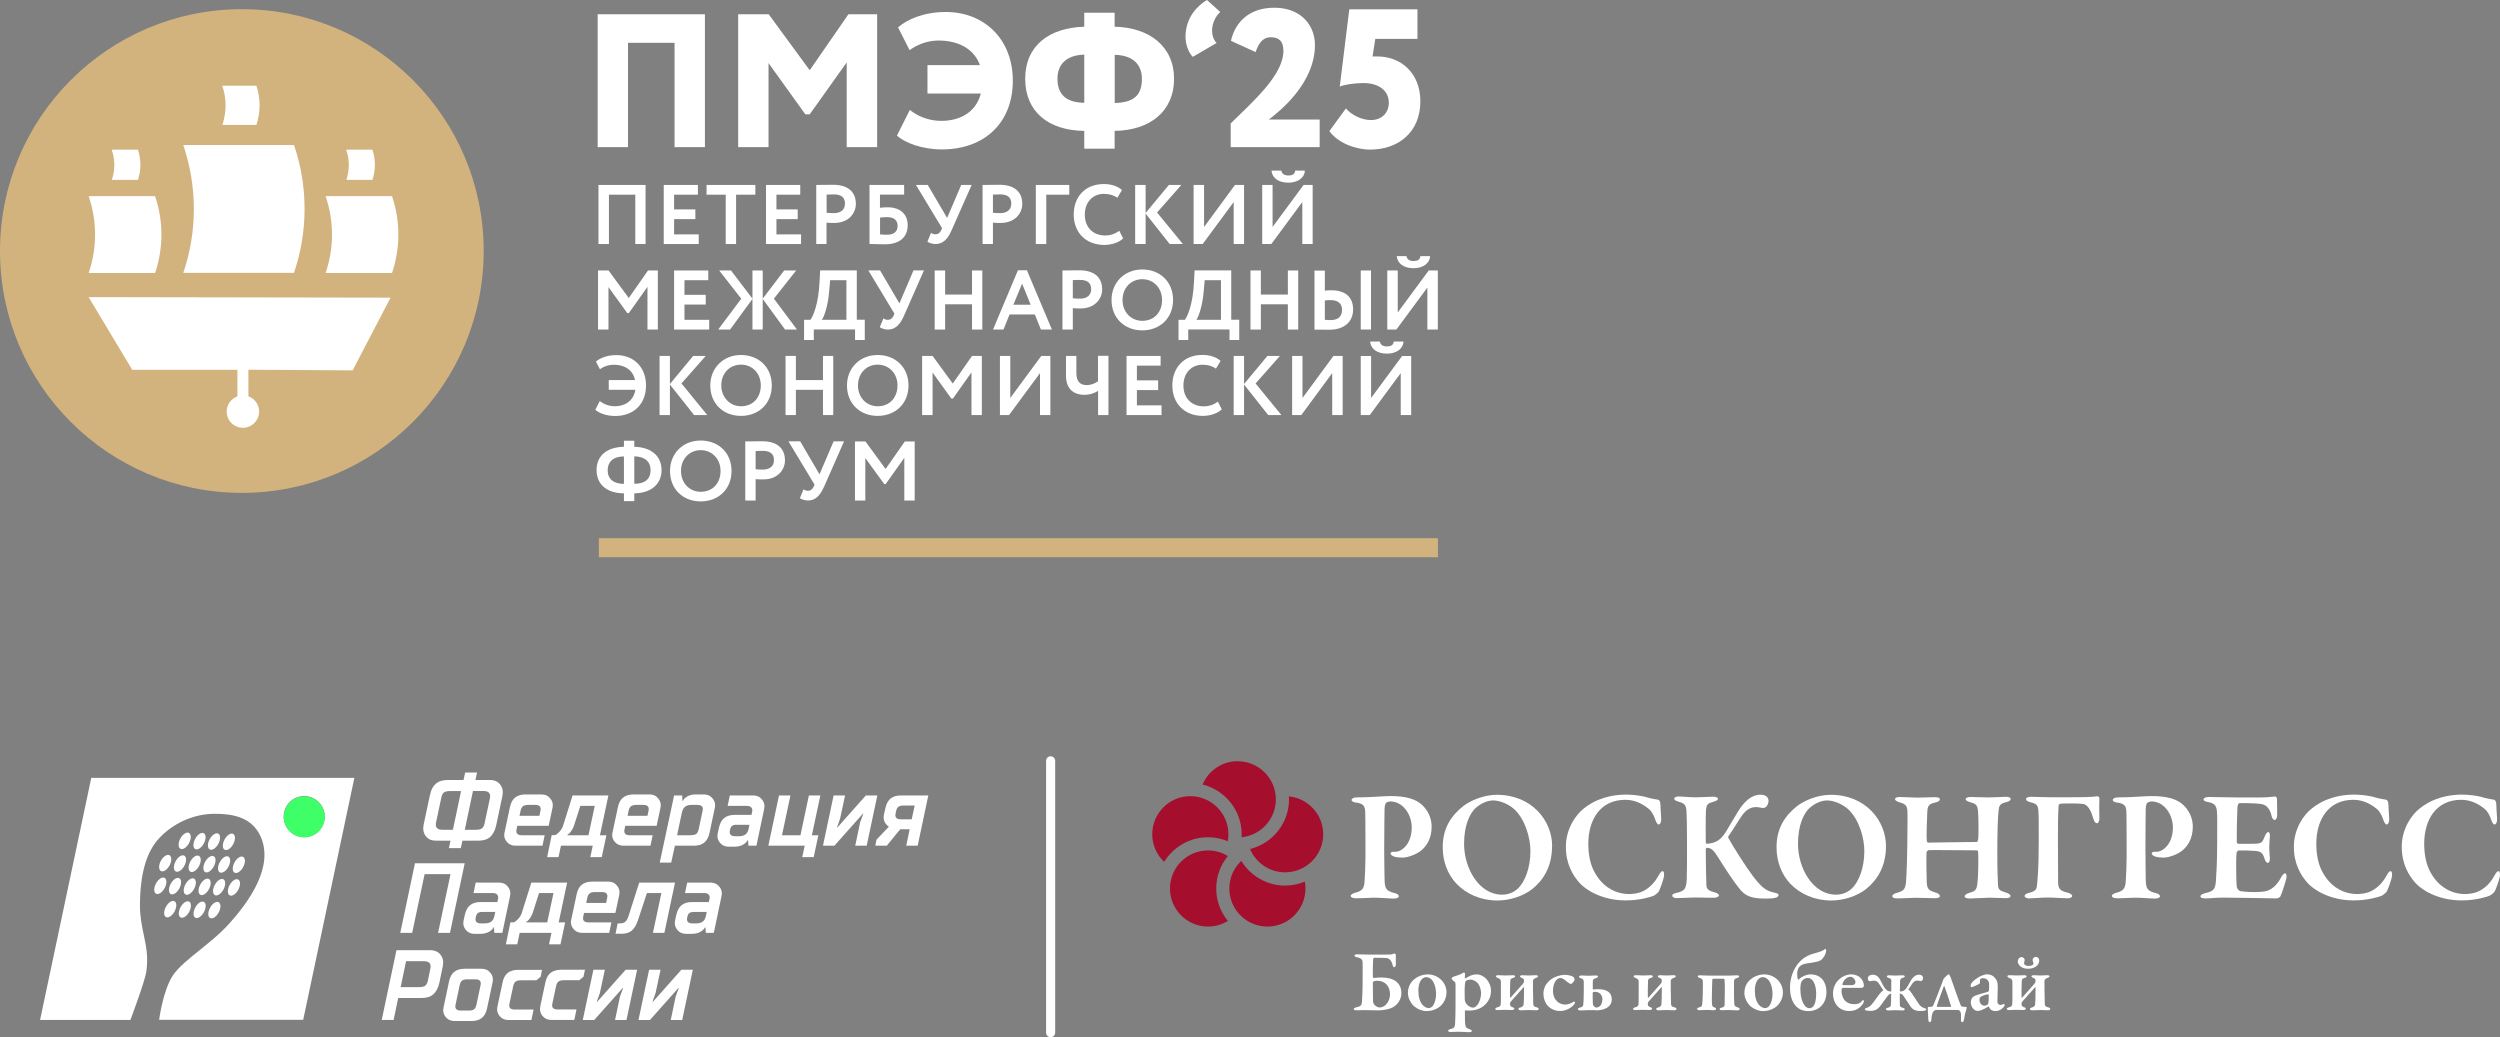 <?xml version="1.0" encoding="UTF-8"?> <svg xmlns="http://www.w3.org/2000/svg" xmlns:xlink="http://www.w3.org/1999/xlink" id="_Слой_2" data-name="Слой 2" viewBox="0 0 275.07 114.12"><rect x="0" y="0" width="275.07" height="114.12" fill="#808080" stroke="none"/><defs><style> .cls-1 { clip-path: url(#clippath); } .cls-2, .cls-3, .cls-4, .cls-5, .cls-6, .cls-7 { stroke-width: 0px; } .cls-2, .cls-8 { fill: none; } .cls-9 { clip-path: url(#clippath-1); } .cls-10 { clip-path: url(#clippath-4); } .cls-11 { clip-path: url(#clippath-3); } .cls-12 { clip-path: url(#clippath-2); } .cls-13 { clip-path: url(#clippath-7); } .cls-14 { clip-path: url(#clippath-8); } .cls-15 { clip-path: url(#clippath-6); } .cls-16 { clip-path: url(#clippath-5); } .cls-17 { clip-path: url(#clippath-9); } .cls-18 { clip-path: url(#clippath-10); } .cls-19 { clip-path: url(#clippath-11); } .cls-3 { fill: #d3b37d; } .cls-8 { stroke: #fff; stroke-linecap: round; } .cls-4 { fill: #3eff67; } .cls-5 { fill: #a50e2d; } .cls-6 { fill-rule: evenodd; } .cls-6, .cls-7 { fill: #fff; } </style><clipPath id="clippath"><rect class="cls-2" y="0" width="159.66" height="59.96"></rect></clipPath><clipPath id="clippath-1"><rect class="cls-2" y="0" width="159.66" height="59.96"></rect></clipPath><clipPath id="clippath-2"><rect class="cls-2" y="0" width="159.66" height="59.96"></rect></clipPath><clipPath id="clippath-3"><rect class="cls-2" y="0" width="159.66" height="59.96"></rect></clipPath><clipPath id="clippath-4"><rect class="cls-2" y="0" width="159.66" height="59.96"></rect></clipPath><clipPath id="clippath-5"><rect class="cls-2" y="0" width="159.66" height="59.96"></rect></clipPath><clipPath id="clippath-6"><rect class="cls-2" y="0" width="159.66" height="59.96"></rect></clipPath><clipPath id="clippath-7"><rect class="cls-2" y="0" width="159.66" height="59.96"></rect></clipPath><clipPath id="clippath-8"><rect class="cls-2" y="0" width="159.66" height="59.96"></rect></clipPath><clipPath id="clippath-9"><rect class="cls-2" y="0" width="159.66" height="59.96"></rect></clipPath><clipPath id="clippath-10"><rect class="cls-2" y="0" width="159.66" height="59.96"></rect></clipPath><clipPath id="clippath-11"><rect class="cls-2" y="0" width="159.66" height="59.96"></rect></clipPath></defs><g id="_Слой_1-2" data-name="Слой 1"><g><g><g id="RU_MAIN"><rect class="cls-3" x="65.89" y="59.22" width="92.32" height="2.09"></rect><polygon class="cls-7" points="74.22 4.71 69.1 4.71 69.1 16.19 65.76 16.19 65.76 1.57 77.56 1.57 77.56 16.19 74.22 16.19 74.22 4.71"></polygon><polygon class="cls-7" points="81.22 1.57 84.58 1.57 89.09 7.73 93.35 1.57 96.51 1.57 96.51 16.19 93.16 16.19 93.16 6.87 89.09 12.58 88.61 12.58 84.56 6.94 84.56 16.19 81.22 16.19 81.22 1.57"></polygon><g><g class="cls-1"><path class="cls-7" d="M102.07,7.17h5.75c-.64-1.78-2.34-2.71-4.56-2.71-1.04,0-2.2.34-3.18,1.06l-1.27-2.51c.98-.85,2.78-1.69,5.26-1.69,4.24,0,7.37,3.01,7.37,7.56s-3.03,7.56-7.82,7.56c-2.11,0-4.05-.71-4.93-1.52l1.42-2.83c.75.63,1.99,1.21,3.45,1.21,1.94,0,3.8-.85,4.36-3.01h-5.87v-3.13h0Z"></path></g><g class="cls-9"><path class="cls-7" d="M119.3,14.4c-3.9-.04-6.5-2.07-6.5-5.73s2.65-5.62,6.5-5.73v-1.54h3.34v1.54c3.8.08,6.54,2.15,6.54,5.73s-2.65,5.68-6.54,5.73v1.96h-3.34v-1.96ZM119.3,11.32v-5.31c-2.13.06-2.95,1.23-2.95,2.65,0,1.69.9,2.62,2.95,2.65M122.65,6.02v5.31c2.2-.04,2.99-.94,2.99-2.65,0-1.38-.76-2.59-2.99-2.65"></path></g><g class="cls-12"><path class="cls-7" d="M131.23,6.25c-.52-.55-.79-1.46-.79-2.2,0-2.22,1.44-3.51,2.36-4.05l1.46,1.32c-.58.54-.9,1.32-.9,2.05,0,.48.16,1.02.5,1.36l-2.63,1.53Z"></path></g><g class="cls-11"><g><polygon class="cls-7" points="69.9 21.42 67 21.42 67 26.85 65.85 26.85 65.85 20.35 71.03 20.35 71.03 26.85 69.9 26.85 69.9 21.42"></polygon><polygon class="cls-7" points="73.03 20.35 76.79 20.35 76.79 21.42 74.17 21.42 74.17 23.04 76.51 23.04 76.51 24.11 74.17 24.11 74.17 25.79 76.88 25.79 76.88 26.85 73.03 26.85 73.03 20.35"></polygon><polygon class="cls-7" points="77.74 20.35 83.11 20.35 83.11 21.42 80.99 21.42 80.99 26.85 79.85 26.85 79.85 21.42 77.74 21.42 77.74 20.35"></polygon><polygon class="cls-7" points="84.28 20.35 88.05 20.35 88.05 21.42 85.43 21.42 85.43 23.04 87.77 23.04 87.77 24.11 85.43 24.11 85.43 25.79 88.14 25.79 88.14 26.85 84.28 26.85 84.28 20.35"></polygon><path class="cls-7" d="M89.81,26.85v-6.5c.36,0,1.39-.02,1.84-.02,1.91,0,2.52,1.02,2.52,2.09s-.82,2.11-2.38,2.11c-.19,0-.57,0-.85-.03v2.35h-1.14ZM90.95,21.42v1.99c.27.03.55.04.81.04.68,0,1.21-.32,1.21-1.05,0-.68-.42-1.01-1.2-1.01-.23,0-.51.01-.82.02"></path><path class="cls-7" d="M95.68,20.35h3.8v1.06h-2.66v1.45c.25-.04.64-.05.87-.05,1.36,0,2.18.76,2.18,1.96,0,1.35-.91,2.11-2.51,2.11-.75,0-1.31-.04-1.69-.04v-6.49h.01ZM96.83,23.94v1.85c.26.02.48.04.73.04.85,0,1.2-.39,1.2-.97s-.34-.97-1.14-.97c-.22,0-.5.01-.79.05"></path><path class="cls-7" d="M104.7,25.34c-.44,1-.96,1.51-1.77,1.51-.33,0-.71-.12-.89-.26l.4-.97c.17.12.3.16.48.16.31,0,.51-.17.64-.46l.09-.22-2.87-4.75h1.3l2.13,3.63,1.55-3.63h1.15l-2.21,4.99Z"></path><path class="cls-7" d="M108.11,26.85v-6.5c.36,0,1.39-.02,1.85-.02,1.91,0,2.52,1.02,2.52,2.09s-.82,2.11-2.38,2.11c-.19,0-.56,0-.85-.03v2.35h-1.15ZM109.25,21.42v1.99c.27.03.55.04.81.04.67,0,1.21-.32,1.21-1.05,0-.68-.42-1.01-1.2-1.01-.22,0-.51.01-.82.02"></path><polygon class="cls-7" points="113.97 20.35 117.65 20.35 117.65 21.42 115.12 21.42 115.12 26.85 113.97 26.85 113.97 20.35"></polygon><path class="cls-7" d="M123.58,26.22c-.4.43-1.24.73-2.08.73-1.99,0-3.36-1.33-3.36-3.35,0-1.87,1.18-3.35,3.33-3.35.85,0,1.55.27,1.98.66l-.51.85c-.39-.26-.82-.43-1.47-.43-1.21,0-2.11.88-2.11,2.29s.92,2.29,2.25,2.29c.55,0,1.09-.18,1.54-.52l.43.84Z"></path><polygon class="cls-7" points="124.9 20.35 126.05 20.35 126.05 23.43 128.61 20.35 129.98 20.35 127.31 23.38 130.15 26.85 128.7 26.85 126.05 23.5 126.05 26.85 124.9 26.85 124.9 20.35"></polygon><polygon class="cls-7" points="131.33 26.85 131.33 20.35 132.48 20.35 132.48 24.98 135.88 20.35 136.88 20.35 136.88 26.85 135.74 26.85 135.74 22.23 132.33 26.85 131.33 26.85"></polygon><path class="cls-7" d="M138.88,26.85v-6.5h1.14v4.62l3.41-4.62h1v6.5h-1.14v-4.62l-3.41,4.62h-1ZM140.98,18.77c.07.36.32.54.79.54.42,0,.7-.14.74-.54h1.06c-.03.8-.79,1.33-1.81,1.33-1.12,0-1.79-.54-1.86-1.33h1.08Z"></path><polygon class="cls-7" points="65.8 29.76 66.96 29.76 69.18 32.79 71.3 29.76 72.38 29.76 72.38 36.26 71.24 36.26 71.24 31.56 69.19 34.45 69.02 34.45 66.95 31.59 66.95 36.26 65.8 36.26 65.8 29.76"></polygon><polygon class="cls-7" points="74.17 29.76 77.93 29.76 77.93 30.83 75.31 30.83 75.31 32.44 77.65 32.44 77.65 33.51 75.31 33.51 75.31 35.19 78.03 35.19 78.03 36.26 74.17 36.26 74.17 29.76"></polygon><polygon class="cls-7" points="79.13 29.76 80.43 29.76 82.79 32.86 82.79 29.76 83.92 29.76 83.92 32.86 86.28 29.76 87.6 29.76 85.15 32.86 87.69 36.26 86.38 36.26 83.92 32.89 83.92 36.26 82.79 36.26 82.79 32.89 80.33 36.26 79.02 36.26 81.56 32.87 79.13 29.76"></polygon><path class="cls-7" d="M88.47,35.19h.7c.27-.34.89-1.71,1-4.14l.07-1.3h4.03v5.43h.88v2.23h-1.07v-1.16h-4.54v1.16h-1.07v-2.23ZM90.42,35.19h2.71v-4.36h-1.79l-.1,1.13c-.12,1.68-.58,2.95-.82,3.23"></path><path class="cls-7" d="M99.46,34.75c-.45,1-.96,1.51-1.77,1.51-.33,0-.71-.12-.89-.26l.4-.97c.17.12.29.16.48.16.31,0,.51-.18.64-.46l.09-.22-2.87-4.76h1.29l2.13,3.63,1.55-3.63h1.15l-2.2,5Z"></path><polygon class="cls-7" points="106.95 33.48 103.99 33.48 103.99 36.26 102.84 36.26 102.84 29.76 103.99 29.76 103.99 32.41 106.95 32.41 106.95 29.76 108.08 29.76 108.08 36.26 106.95 36.26 106.95 33.48"></polygon><path class="cls-7" d="M111.99,29.74h1l2.75,6.52h-1.21l-.67-1.66h-2.78l-.67,1.66h-1.15l2.74-6.52ZM111.5,33.53h1.9l-.94-2.32-.96,2.32Z"></path><path class="cls-7" d="M116.9,36.26v-6.5c.37,0,1.39-.02,1.85-.02,1.91,0,2.52,1.02,2.52,2.09s-.82,2.11-2.38,2.11c-.19,0-.57,0-.85-.03v2.35h-1.15ZM118.04,30.83v1.99c.27.03.55.04.81.04.67,0,1.21-.32,1.21-1.05,0-.67-.42-1.01-1.2-1.01-.23,0-.51,0-.82.02"></path><path class="cls-7" d="M125.68,29.65c1.93,0,3.39,1.33,3.39,3.35s-1.46,3.35-3.39,3.35-3.38-1.33-3.38-3.35c0-1.88,1.39-3.35,3.38-3.35M125.68,35.3c1.36,0,2.18-1,2.18-2.29,0-1.35-.96-2.29-2.18-2.29s-2.17.94-2.17,2.29.96,2.29,2.17,2.29"></path><path class="cls-7" d="M129.67,35.19h.7c.27-.34.89-1.71,1-4.14l.07-1.3h4.03v5.43h.88v2.23h-1.07v-1.16h-4.54v1.16h-1.07v-2.23ZM131.63,35.19h2.71v-4.36h-1.79l-.1,1.13c-.13,1.68-.58,2.95-.82,3.23"></path><polygon class="cls-7" points="141.7 33.48 138.73 33.48 138.73 36.26 137.59 36.26 137.59 29.76 138.73 29.76 138.73 32.41 141.7 32.41 141.7 29.76 142.84 29.76 142.84 36.26 141.7 36.26 141.7 33.48"></polygon><path class="cls-7" d="M145.77,31.98c.29-.04.54-.04.73-.04,1.6,0,2.38.82,2.38,2.1,0,1.37-.97,2.24-2.63,2.24-.61,0-1.24-.01-1.62-.01v-6.5h1.14v2.23h0ZM145.77,33.06v2.13c.2,0,.39.03.61.03.84,0,1.28-.38,1.28-1.14,0-.7-.46-1.06-1.27-1.06-.17,0-.37,0-.63.04M149.72,29.76h1.13v6.5h-1.13v-6.5Z"></path><path class="cls-7" d="M152.64,36.26v-6.5h1.15v4.62l3.41-4.62h1v6.5h-1.15v-4.62l-3.41,4.62s-1,0-1,0ZM154.75,28.18c.07.36.33.54.79.54.42,0,.7-.14.74-.54h1.07c-.03.79-.79,1.33-1.81,1.33-1.12,0-1.79-.54-1.86-1.33h1.07Z"></path><path class="cls-7" d="M66.97,41.82h2.9c-.22-1.09-1.12-1.69-2.34-1.69-.52,0-1.07.16-1.52.5l-.44-.85c.46-.39,1.24-.71,2.24-.71,1.91,0,3.27,1.32,3.27,3.34s-1.32,3.36-3.4,3.36c-.9,0-1.73-.28-2.18-.68l.49-.96c.4.31.99.57,1.67.57,1.12,0,2.05-.61,2.25-1.81h-2.93v-1.06h0Z"></path><polygon class="cls-7" points="72.57 39.16 73.71 39.16 73.71 42.25 76.27 39.16 77.65 39.16 74.98 42.19 77.82 45.67 76.37 45.67 73.71 42.31 73.71 45.67 72.57 45.67 72.57 39.16"></polygon><path class="cls-7" d="M81.53,39.06c1.93,0,3.39,1.33,3.39,3.35s-1.46,3.35-3.39,3.35-3.38-1.33-3.38-3.35c0-1.88,1.39-3.35,3.38-3.35M81.53,44.7c1.36,0,2.18-1,2.18-2.29,0-1.35-.95-2.29-2.18-2.29s-2.17.94-2.17,2.29c0,1.3.96,2.29,2.17,2.29"></path><polygon class="cls-7" points="90.55 42.89 87.57 42.89 87.57 45.67 86.43 45.67 86.43 39.16 87.57 39.16 87.57 41.82 90.55 41.82 90.55 39.16 91.68 39.16 91.68 45.67 90.55 45.67 90.55 42.89"></polygon><path class="cls-7" d="M96.57,39.06c1.93,0,3.39,1.33,3.39,3.35s-1.46,3.35-3.39,3.35-3.38-1.33-3.38-3.35c0-1.88,1.38-3.35,3.38-3.35M96.57,44.7c1.36,0,2.18-1,2.18-2.29,0-1.35-.96-2.29-2.18-2.29s-2.17.94-2.17,2.29.96,2.29,2.17,2.29"></path><polygon class="cls-7" points="101.46 39.16 102.61 39.16 104.83 42.2 106.95 39.16 108.03 39.16 108.03 45.67 106.89 45.67 106.89 40.97 104.85 43.85 104.67 43.85 102.61 40.99 102.61 45.67 101.46 45.67 101.46 39.16"></polygon><polygon class="cls-7" points="110.02 45.67 110.02 39.16 111.16 39.16 111.16 43.79 114.57 39.16 115.57 39.16 115.57 45.67 114.43 45.67 114.43 41.05 111.02 45.67 110.02 45.67"></polygon><path class="cls-7" d="M121.96,45.67h-1.14v-2.67c-.31.22-.85.44-1.55.44-.99,0-1.98-.53-1.98-2.08v-2.2h1.14v1.87c0,1.04.5,1.34,1.14,1.34.5,0,.92-.19,1.24-.42v-2.8h1.15v6.51Z"></path><polygon class="cls-7" points="123.95 39.16 127.7 39.16 127.7 40.23 125.09 40.23 125.09 41.85 127.43 41.85 127.43 42.92 125.09 42.92 125.09 44.6 127.8 44.6 127.8 45.67 123.95 45.67 123.95 39.16"></polygon><path class="cls-7" d="M134.43,45.03c-.41.43-1.24.73-2.08.73-1.99,0-3.36-1.33-3.36-3.35,0-1.87,1.18-3.36,3.33-3.36.85,0,1.55.27,1.98.66l-.51.85c-.39-.26-.82-.43-1.47-.43-1.21,0-2.11.88-2.11,2.29s.92,2.29,2.25,2.29c.55,0,1.09-.18,1.54-.52l.43.85Z"></path><polygon class="cls-7" points="135.74 39.16 136.88 39.16 136.88 42.25 139.45 39.16 140.83 39.16 138.15 42.19 140.99 45.67 139.54 45.67 136.88 42.31 136.88 45.67 135.74 45.67 135.74 39.16"></polygon><polygon class="cls-7" points="142.17 45.67 142.17 39.16 143.31 39.16 143.31 43.79 146.72 39.16 147.73 39.16 147.73 45.67 146.58 45.67 146.58 41.05 143.18 45.67 142.17 45.67"></polygon><path class="cls-7" d="M149.72,45.67v-6.5h1.14v4.62l3.41-4.62h1v6.5h-1.15v-4.62l-3.41,4.62h-1ZM151.82,37.58c.07.36.33.54.79.54.42,0,.7-.14.74-.54h1.07c-.03.8-.79,1.33-1.81,1.33-1.12,0-1.79-.54-1.86-1.33h1.06Z"></path><path class="cls-7" d="M68.65,54.28c-1.79,0-3.01-.91-3.01-2.56s1.22-2.53,3.01-2.56v-.67h1.14v.67c1.78.03,3,.96,3,2.56s-1.23,2.55-3,2.56v.86h-1.14v-.86ZM68.65,53.23v-3.01c-1.19,0-1.79.62-1.79,1.51,0,.98.64,1.5,1.79,1.51M69.79,50.22v3.01c1.18,0,1.79-.51,1.79-1.51,0-.88-.58-1.49-1.79-1.51"></path><path class="cls-7" d="M77.1,48.47c1.93,0,3.39,1.33,3.39,3.35s-1.46,3.35-3.39,3.35-3.38-1.33-3.38-3.35c0-1.89,1.38-3.35,3.38-3.35M77.1,54.11c1.36,0,2.18-1,2.18-2.29,0-1.35-.96-2.29-2.18-2.29s-2.17.94-2.17,2.29.95,2.29,2.17,2.29"></path><path class="cls-7" d="M82,55.07v-6.5c.36,0,1.39-.02,1.85-.02,1.91,0,2.52,1.02,2.52,2.09s-.82,2.11-2.38,2.11c-.19,0-.57,0-.85-.03v2.35h-1.15ZM83.14,49.64v1.99c.27.03.55.04.81.04.67,0,1.21-.32,1.21-1.05,0-.67-.42-1.01-1.2-1.01-.23,0-.51,0-.82.02"></path><path class="cls-7" d="M90.66,53.56c-.44,1-.96,1.51-1.76,1.51-.34,0-.71-.12-.89-.26l.4-.97c.18.12.3.16.48.16.31,0,.51-.18.64-.46l.09-.22-2.87-4.76h1.29l2.13,3.63,1.55-3.63h1.15l-2.2,5Z"></path><polygon class="cls-7" points="94.07 48.57 95.22 48.57 97.44 51.6 99.56 48.57 100.64 48.57 100.64 55.07 99.5 55.07 99.5 50.37 97.45 53.26 97.29 53.26 95.21 50.4 95.21 55.07 94.07 55.07 94.07 48.57"></polygon></g></g><g class="cls-10"><path class="cls-3" d="M26.61,1.01C11.92,1.01,0,12.93,0,27.62s11.92,26.61,26.61,26.61,26.61-11.92,26.61-26.61c0-14.7-11.92-26.61-26.61-26.61"></path></g><g class="cls-16"><path class="cls-7" d="M32.36,16s0-.03-.01-.04h-12.18l.05.16c.71,2.16,1.11,4.47,1.11,6.87s-.39,4.71-1.11,6.87l-.05.16h12.18s0-.03.01-.04c.74-2.2,1.15-4.54,1.15-6.99s-.4-4.8-1.15-6.99"></path></g><g class="cls-15"><path class="cls-7" d="M43.14,21.6s0-.01,0-.02h-7.31l.03.1c.43,1.3.67,2.68.67,4.13s-.24,2.83-.67,4.13l-.03.1h7.31s0-.01,0-.02c.44-1.32.69-2.73.69-4.2s-.24-2.89-.69-4.21"></path></g><g class="cls-13"><path class="cls-7" d="M17.07,21.6s0-.01,0-.02h-7.31l.03.1c.43,1.3.67,2.68.67,4.13s-.24,2.83-.67,4.13l-.03.1h7.31s0-.01,0-.02c.44-1.32.69-2.73.69-4.2s-.24-2.89-.69-4.21"></path></g><g class="cls-14"><path class="cls-7" d="M15.17,16.47h0s-2.87,0-2.87,0v.04c.18.51.28,1.05.28,1.62s-.09,1.11-.26,1.62v.04s2.86,0,2.86,0h0c.17-.52.27-1.08.27-1.66s-.1-1.14-.27-1.65"></path></g><g class="cls-17"><path class="cls-7" d="M40.97,16.47h0s-2.87,0-2.87,0v.04c.18.51.28,1.05.28,1.62s-.09,1.11-.26,1.62v.04s2.86,0,2.86,0h0c.17-.52.27-1.08.27-1.66s-.1-1.14-.27-1.65"></path></g><g class="cls-18"><path class="cls-7" d="M28.22,9.44s0,0,0-.01h-3.75v.05c.23.67.35,1.38.35,2.11s-.12,1.45-.34,2.11v.05s3.73,0,3.73,0t0-.01c.22-.67.35-1.4.35-2.15,0-.76-.12-1.48-.35-2.15"></path></g><g class="cls-19"><path class="cls-7" d="M38.8,40.75l4.17-8-33.22-.06,4.8,8h11.57v2.92c-.68.25-1.18.9-1.18,1.68,0,.93.7,1.68,1.6,1.77.06,0,.11.01.17.01h.01c.99,0,1.79-.8,1.79-1.79,0-.77-.49-1.42-1.18-1.68v-2.92l11.46.07Z"></path></g></g><rect class="cls-2" width="158.29" height="59.96"></rect></g><g><path class="cls-7" d="M135.4,13.59c2.47-2.43,5.81-5.33,5.81-8,0-1.09-.52-1.49-1.39-1.49-.93,0-1.34.71-1.67,1.63l-2.71-1.24c.48-2.14,2.1-3.64,4.77-3.64,2.95,0,4.47,1.95,4.47,4.09,0,4.27-3.94,7.34-5.07,8.21h5.59v3.04h-9.79v-2.59Z"></path><path class="cls-7" d="M148.47,1.03h7.49v3.25h-4.64l-.3,1.93h.52c2.62,0,4.74,1.84,4.74,4.94,0,3.4-2.43,5.31-5.52,5.31-1.6,0-3.57-.73-4.49-2.04l1.82-2.49c.58.7,1.73,1.28,2.75,1.28,1.17,0,1.97-.78,1.97-1.9,0-1.24-.97-2.17-2.8-2.17-1.04,0-2.19.19-2.6.39l1.05-8.5Z"></path></g></g><g><path class="cls-8" d="M115.6,83.71v29.91"></path><g><path class="cls-6" d="M47.3,87.49l-.69,3.25c-.1.5-.02.92.24,1.26.26.34.64.5,1.14.5h1.58l-.18.82h1.31l.18-.82h1.71c.6,0,1.05-.14,1.35-.42.31-.28.52-.69.65-1.25l.69-3.25c.1-.5.02-.91-.24-1.25-.26-.34-.64-.51-1.14-.51h-1.59l.18-.82h-1.31l-.18.82h-1.7c-.6,0-1.05.14-1.37.43-.31.28-.52.69-.62,1.24ZM49.83,91.3h-1.13c-.6,0-.84-.27-.72-.82l.59-2.78c.06-.25.15-.42.28-.51.14-.1.36-.15.66-.15h1.22l-.9,4.27ZM52.37,91.3h-1.23l.9-4.27h1.14c.6,0,.84.27.72.82l-.59,2.78c-.06.25-.16.42-.3.53-.13.09-.35.14-.65.14ZM74.17,87.52l-1.58,7.39h1.26l.41-1.86h2.07c.5,0,.88-.11,1.16-.34.28-.23.48-.6.58-1.09l.58-2.73c.09-.38.01-.72-.23-1.02-.24-.31-.57-.46-.97-.46h-.9c-.47,0-.85.12-1.14.36-.13.1-.22.22-.27.35h-.05l-.03-.6h-.88ZM76.05,91.9h-1.55l.51-2.43c.07-.33.19-.56.36-.7.17-.14.42-.21.74-.21h.61c.48,0,.68.21.59.63l-.44,2.07c-.06.24-.15.41-.27.5-.12.09-.31.13-.56.13ZM96.44,92.39l-.13.66h1.26l1.48-1.81h1.04l-.38,1.81h1.26l1.17-5.53h-2.99c-.5,0-.89.12-1.17.35-.28.23-.47.59-.57,1.08l-.14.62c-.1.41-.04.76.18,1.06.09.12.2.23.35.33l-1.35,1.42ZM100.31,90.15h-1.18c-.48,0-.68-.21-.59-.63l.05-.26c.05-.24.14-.41.26-.49.12-.09.31-.14.57-.14h1.22l-.33,1.53ZM44.04,102.64l1.62-7.66h5.47l-1.62,7.66h-1.31l1.37-6.46h-2.85l-1.37,6.46h-1.31ZM64.5,99.35h2.19l.12-.57c.09-.42-.11-.63-.59-.63h-.77c-.25,0-.43.05-.56.14-.12.09-.22.25-.27.49l-.12.57ZM62.86,101.16l.58-2.73c.1-.5.29-.86.57-1.08.28-.23.68-.35,1.17-.35h1.75c.41,0,.73.15.97.46.24.3.32.64.23,1.02l-.42,1.97h-3.45l-.09.41c-.04.2-.02.35.08.47.1.11.27.16.51.16h2.51l-.24,1.15h-2.98c-.41,0-.73-.15-.97-.45-.24-.3-.32-.64-.23-1.03ZM67.72,102.75l.24-1.15h.22c.28,0,.49-.06.63-.19.15-.13.27-.36.37-.69l1.15-3.61h3.94l-1.17,5.53h-1.26l.93-4.38h-1.59l-.97,2.94c-.18.55-.4.94-.68,1.18-.28.24-.66.36-1.14.36h-.68ZM56.16,101.49l-.5,2.41h1.25l.27-1.26h3.5l-.27,1.26h1.26l.51-2.41h-.71l.93-4.38h-3.94l-1.03,3.28c-.09.32-.28.61-.55.85-.13.12-.24.2-.34.24h-.38ZM60.21,101.49h-2.3v-.08c.11-.04.19-.11.26-.2.21-.25.36-.52.46-.82l.68-2.13h1.59l-.69,3.23ZM52.92,101.6h.39c.33,0,.58-.07.76-.21.18-.14.29-.37.35-.7l.07-.35h-1.41c-.23,0-.39.04-.49.11-.1.07-.18.2-.23.42l-.02.1c-.09.42.11.63.59.63ZM51.01,101.27l.13-.59c.11-.5.3-.86.58-1.08.28-.23.66-.35,1.16-.35h1.84l.08-.35c.04-.2.01-.35-.09-.46-.09-.12-.26-.18-.5-.18h-2.11l.24-1.15h2.58c.41,0,.73.15.97.46.24.3.32.64.23,1.02l-.85,4.05h-.88l-.04-.6h-.05c-.08.15-.18.27-.31.36-.29.23-.67.35-1.13.35h-.65c-.41,0-.73-.15-.97-.45-.24-.3-.32-.64-.23-1.03ZM76.59,101.6h-.39c-.48,0-.68-.21-.59-.63l.02-.1c.05-.21.13-.35.23-.42.1-.07.27-.11.49-.11h1.41l-.07.35c-.06.33-.18.56-.35.7-.18.14-.43.21-.76.21ZM74.41,100.68l-.13.59c-.09.39-.01.73.23,1.03.24.3.57.45.97.45h.65c.46,0,.84-.12,1.13-.35.12-.09.23-.22.31-.36h.05l.04.6h.88l.85-4.05c.09-.38.01-.72-.23-1.02-.24-.31-.57-.46-.97-.46h-2.58l-.24,1.15h2.11c.24,0,.41.06.5.18.1.11.13.26.09.46l-.08.35h-1.84c-.5,0-.88.12-1.16.35-.28.23-.47.59-.58,1.08ZM90.55,93.05l1.17-5.53h1.26l-.55,2.57-.34.95h.05l3.13-3.52h1.26l-1.17,5.53h-1.26l.54-2.57.35-.95h-.05l-3.13,3.52h-1.26ZM85.71,87.52l-1.17,5.53h4l-.27,1.26h1.26l.51-2.41h-.71l.93-4.38h-1.26l-.93,4.38h-2.03l.93-4.38h-1.26ZM80.89,92.01h.39c.33,0,.58-.07.76-.21.18-.14.29-.37.35-.7l.07-.35h-1.41c-.23,0-.39.04-.49.11-.1.07-.18.2-.23.42l-.02.1c-.09.42.11.63.59.63ZM78.97,91.68l.13-.59c.11-.5.3-.86.58-1.08.28-.23.66-.35,1.16-.35h1.84l.08-.35c.04-.2.01-.35-.09-.46-.09-.12-.26-.18-.5-.18h-2.11l.24-1.15h2.58c.41,0,.73.15.97.46.24.3.32.64.23,1.02l-.85,4.05h-.88l-.04-.6h-.05c-.08.15-.18.27-.31.36-.29.23-.67.35-1.13.35h-.65c-.41,0-.73-.15-.97-.45-.24-.3-.32-.64-.23-1.03ZM69.05,89.76h2.19l.12-.57c.09-.42-.11-.63-.59-.63h-.77c-.25,0-.43.05-.56.14-.12.09-.22.25-.27.49l-.12.57ZM67.4,91.57l.58-2.73c.1-.5.29-.86.57-1.08.28-.23.67-.35,1.17-.35h1.75c.41,0,.73.15.97.46.24.3.32.64.23,1.02l-.42,1.97h-3.45l-.09.41c-.04.2-.02.35.08.47.1.11.27.16.51.16h2.51l-.24,1.15h-2.98c-.41,0-.73-.15-.97-.45-.24-.3-.32-.64-.23-1.03ZM60.7,91.9l-.5,2.41h1.25l.27-1.26h3.5l-.27,1.26h1.26l.51-2.41h-.71l.93-4.38h-3.94l-1.03,3.28c-.09.32-.28.61-.55.85-.13.12-.24.2-.34.24h-.38ZM64.75,91.9h-2.3v-.08c.11-.04.19-.11.26-.2.21-.25.36-.52.46-.82l.68-2.13h1.59l-.69,3.23ZM57.16,89.76h2.19l.12-.57c.09-.42-.11-.63-.59-.63h-.77c-.25,0-.43.05-.56.14-.12.09-.22.25-.27.49l-.12.57ZM55.52,91.57l.58-2.73c.1-.5.29-.86.57-1.08.28-.23.67-.35,1.17-.35h1.75c.41,0,.73.15.97.46.24.3.32.64.23,1.02l-.42,1.97h-3.45l-.09.41c-.04.2-.02.35.08.47.1.11.27.16.51.16h2.51l-.24,1.15h-2.98c-.41,0-.73-.15-.97-.45-.24-.3-.32-.64-.23-1.03ZM70.25,112.23l1.17-5.53h1.26l-.55,2.57-.34.95h.05l3.13-3.52h1.26l-1.17,5.53h-1.26l.54-2.57.35-.95h-.05l-3.13,3.52h-1.26ZM65.29,106.7l-1.17,5.53h1.26l3.13-3.52h.05l-.35.95-.54,2.57h1.26l1.17-5.53h-1.26l-3.13,3.52h-.05l.34-.95.55-2.57h-1.26ZM59.44,110.75l.56-2.62c.1-.5.29-.86.57-1.08.28-.23.68-.35,1.17-.35h2.62l-.16.77-.46.38h-1.72c-.25,0-.43.05-.56.14-.12.09-.22.25-.27.49l-.42,1.96c-.09.42.11.63.59.63h2.07l-.24,1.15h-2.54c-.41,0-.73-.15-.97-.45-.24-.3-.32-.64-.23-1.03ZM55.29,108.13l-.56,2.62c-.09.39-.01.73.23,1.03.24.3.57.45.97.45h2.54l.24-1.15h-2.07c-.48,0-.68-.21-.59-.63l.42-1.96c.06-.24.15-.41.27-.49.12-.09.31-.14.56-.14h1.72l.46-.38.16-.77h-2.62c-.5,0-.89.12-1.17.35-.28.23-.47.59-.57,1.08ZM48.8,110.86l.6-2.84c.1-.5.29-.86.57-1.08.28-.23.67-.35,1.17-.35h1.86c.41,0,.73.15.97.46.24.3.32.64.23,1.02l-.6,2.84c-.1.5-.3.86-.58,1.09-.28.23-.66.34-1.16.34h-1.86c-.41,0-.73-.15-.97-.45-.24-.3-.32-.64-.23-1.03ZM50.71,111.19h.88c.25,0,.43-.04.56-.13.12-.09.22-.26.27-.5l.46-2.18c.09-.42-.11-.63-.59-.63h-.88c-.25,0-.43.05-.56.14-.12.09-.22.25-.27.49l-.46,2.18c-.09.42.11.63.59.63ZM43.62,104.56l-1.62,7.66h1.31l.5-2.41h2.53c.6,0,1.05-.14,1.35-.42.31-.28.52-.69.65-1.25l.38-1.83c.1-.5.02-.91-.24-1.25-.26-.34-.64-.51-1.14-.51h-3.72ZM46.13,108.61h-2.05l.6-2.85h1.95c.6,0,.84.27.72.82l-.28,1.36c-.06.25-.16.42-.3.53-.13.09-.35.14-.65.14Z"></path><path class="cls-6" d="M10.04,85.6l-5.63,26.62h9.94s1.6-4.26,1.75-5.31c.23-1.61-.02-2.82-.29-4.08-.2-.96-.41-1.96-.41-3.17,0-3.63.76-5.98,2.11-7.43,1.34-1.44,3.52-2.69,6.14-2.69,2.05,0,4.09.41,5.03,2.51,1.46,3.27-1.17,7.13-3.8,9.94-.78.83-1.81,1.66-2.8,2.46-1.26,1.01-2.46,1.98-3.05,2.86-1.11,1.67-1.52,4.9-1.52,4.9h15.85l5.63-26.62H10.04ZM33.47,92.11c1.25,0,2.26-1.01,2.26-2.26s-1.01-2.26-2.26-2.26-2.26,1.01-2.26,2.26,1.01,2.26,2.26,2.26Z"></path><ellipse class="cls-7" cx="20.32" cy="92.51" rx=".99" ry=".54" transform="translate(-70.72 66.39) rotate(-61.6)"></ellipse><ellipse class="cls-7" cx="21.95" cy="92.55" rx=".99" ry=".54" transform="translate(-69.9 67.84) rotate(-61.6)"></ellipse><ellipse class="cls-7" cx="23.55" cy="92.59" rx=".99" ry=".54" transform="translate(-69.1 69.27) rotate(-61.6)"></ellipse><ellipse class="cls-7" cx="25.19" cy="92.62" rx=".99" ry=".54" transform="translate(-68.27 70.73) rotate(-61.6)"></ellipse><ellipse class="cls-7" cx="18.73" cy="100.03" rx=".99" ry=".54" transform="translate(-78.17 68.93) rotate(-61.6)"></ellipse><ellipse class="cls-7" cx="20.34" cy="100.07" rx=".99" ry=".54" transform="translate(-77.36 70.37) rotate(-61.6)"></ellipse><ellipse class="cls-7" cx="21.97" cy="100.1" rx=".99" ry=".54" transform="translate(-76.54 71.82) rotate(-61.6)"></ellipse><ellipse class="cls-7" cx="23.59" cy="100.14" rx=".99" ry=".54" transform="translate(-75.72 73.26) rotate(-61.6)"></ellipse><ellipse class="cls-7" cx="18.18" cy="94.97" rx=".99" ry=".54" transform="translate(-74.01 65.79) rotate(-61.6)"></ellipse><ellipse class="cls-7" cx="19.8" cy="95.01" rx=".99" ry=".54" transform="translate(-73.19 67.24) rotate(-61.6)"></ellipse><ellipse class="cls-7" cx="21.42" cy="95.04" rx=".99" ry=".54" transform="translate(-72.37 68.68) rotate(-61.6)"></ellipse><ellipse class="cls-7" cx="23.04" cy="95.08" rx=".99" ry=".54" transform="translate(-71.55 70.13) rotate(-61.6)"></ellipse><ellipse class="cls-7" cx="24.65" cy="95.12" rx=".99" ry=".54" transform="translate(-70.74 71.56) rotate(-61.6)"></ellipse><ellipse class="cls-7" cx="26.28" cy="95.15" rx=".99" ry=".54" transform="translate(-69.92 73.01) rotate(-61.6)"></ellipse><ellipse class="cls-7" cx="17.64" cy="97.47" rx=".99" ry=".54" transform="translate(-76.49 66.62) rotate(-61.6)"></ellipse><ellipse class="cls-7" cx="19.26" cy="97.5" rx=".99" ry=".54" transform="translate(-75.67 68.07) rotate(-61.6)"></ellipse><ellipse class="cls-7" cx="20.88" cy="97.54" rx=".99" ry=".54" transform="translate(-74.85 69.52) rotate(-61.6)"></ellipse><ellipse class="cls-7" cx="22.51" cy="97.58" rx=".99" ry=".54" transform="translate(-74.03 70.97) rotate(-61.6)"></ellipse><ellipse class="cls-7" cx="24.11" cy="97.61" rx=".99" ry=".54" transform="translate(-73.22 72.4) rotate(-61.6)"></ellipse><ellipse class="cls-7" cx="25.74" cy="97.65" rx=".99" ry=".54" transform="translate(-72.4 73.84) rotate(-61.6)"></ellipse><circle class="cls-4" cx="33.48" cy="89.88" r="2.26"></circle></g><g><path class="cls-7" d="M151.06,107.49c0,.07.03.12.09.11.24-.02.63-.05.85-.05,1.38,0,2.19.6,2.19,1.73,0,.65-.38,1.19-.82,1.48-.45.32-1.36.41-1.7.41-.27,0-1.12-.02-1.55-.03-.41,0-.72.02-.88.02-.14,0-.3-.06-.3-.13s.13-.16.23-.18c.54-.11.65-.24.68-.58.03-.2.08-1.35.08-2.84,0-.82.01-1.55-.02-1.69-.05-.21-.22-.35-.62-.42-.15-.03-.26-.09-.26-.19,0-.08.16-.13.29-.13l1.22.03h1.88c.53,0,.71,0,.85-.07.08-.03.14-.05.18-.05.05,0,.13.07.13.2v1.06c0,.12-.1.25-.18.25-.07,0-.13-.05-.19-.3-.1-.35-.28-.69-.71-.71-.25-.02-.84-.04-1.3-.03-.04,0-.11.07-.12.2-.02.25-.05,1.71-.02,1.91M151.54,107.91c-.22,0-.35.03-.41.07-.04.02-.07.08-.08.16,0,.19.02,1.8.02,2.02,0,.42.47.69.71.69.34,0,.65-.18.86-.49.18-.25.3-.59.3-.96,0-.81-.47-1.49-1.41-1.49"></path><path class="cls-7" d="M159.15,109.21c0,.82-.5,1.41-.86,1.64-.4.28-.89.4-1.33.4s-.97-.2-1.33-.5c-.41-.34-.72-.95-.72-1.49,0-.67.3-1.19.67-1.49.29-.25.83-.56,1.54-.56.96,0,2.04.75,2.04,2.01M156.46,107.73c-.22.2-.4.63-.4,1.26,0,.32.04.68.12.93.2.68.65,1,1.05,1,.1,0,.28-.08.42-.24.2-.26.36-.77.36-1.32,0-.4-.09-1.03-.39-1.46-.17-.22-.42-.39-.69-.39-.16,0-.32.07-.47.21"></path><path class="cls-7" d="M163.58,107.76c.26.3.47.74.47,1.26,0,.7-.31,1.27-.83,1.68-.54.42-1.15.49-1.49.49-.17,0-.36,0-.47-.03-.04-.01-.08.09-.08.13,0,.43,0,1.22.04,1.43.03.26.08.4.46.52.19.06.26.13.26.2,0,.09-.15.13-.27.13-.27,0-.94-.05-1.28-.05-.24,0-.37.03-.78.03-.16,0-.28-.07-.28-.15,0-.06.1-.13.25-.17.45-.1.51-.21.53-.78.02-.34.04-1.08.04-2.05,0-.65,0-1.73,0-2.09-.01-.2-.04-.24-.08-.27-.16-.13-.36-.3-.36-.35s.1-.18.2-.22c.19-.06.72-.22.98-.38.1-.06.17-.09.19-.09.04,0,.12.09.12.13-.02.17-.02.3-.03.45,0,.04.05.08.08.07.17-.12.43-.25.57-.31.16-.07.39-.13.67-.13.39,0,.83.24,1.09.54M161.31,107.91s-.1.14-.11.25c-.06.42-.06,1.21-.04,1.72,0,.17.04.34.1.44.2.36.59.55.79.55.11,0,.21-.03.32-.12.51-.37.59-1.3.59-1.46,0-.2-.05-.75-.4-1.15-.21-.23-.57-.36-.73-.36-.17,0-.39.05-.51.12"></path><path class="cls-7" d="M164.84,107.3c.18,0,.52.03.81.03.23,0,.54-.03.83-.03.1,0,.22.05.22.12,0,.08-.07.14-.22.18-.33.09-.29.23-.31.35-.03.54-.03,1.31-.02,1.77,0,.06.04.07.08.03.38-.42.94-1.05,1.31-1.48.11-.12.14-.22.14-.27v-.12c0-.14-.04-.22-.28-.3-.06-.02-.16-.09-.16-.15s.09-.13.24-.13c.2,0,.46.03.75.03s.5-.03.75-.03c.17,0,.24.05.24.12,0,.08-.07.13-.23.18-.27.09-.31.21-.32.34,0,.08,0,.44,0,.86,0,.57.02,1.29.03,1.63,0,.31.2.37.38.4.15.04.23.13.23.18s-.12.15-.22.15c-.24,0-.54-.03-.84-.03-.25,0-.59.03-.94.03-.12,0-.24-.05-.24-.15,0-.08.07-.13.23-.16.22-.07.33-.2.34-.33.02-.26.05-.63.05-1.86,0-.05-.04-.06-.07-.02-.44.49-1.02,1.13-1.37,1.54-.04.05-.1.13-.1.2v.14c0,.13.07.22.25.29.12.03.22.1.22.15,0,.1-.12.17-.25.17-.1,0-.64-.02-.86-.02-.32,0-.55.03-.72.03-.09,0-.27-.02-.27-.13,0-.08.1-.15.25-.18.24-.07.32-.15.34-.27.03-.13.03-.32.03-.78,0-.87,0-1.59,0-1.78-.02-.22-.07-.29-.32-.39-.17-.06-.23-.13-.23-.18,0-.1.1-.13.25-.13"></path><path class="cls-7" d="M173.08,107.46c.13.09.16.22.16.35,0,.17-.32.45-.38.45-.09,0-.24-.07-.44-.24-.26-.21-.46-.41-.76-.41-.11,0-.27.06-.41.21-.24.25-.38.73-.38,1.18,0,.64.26.95.31,1.01.18.25.53.52,1.05.52.28,0,.6-.12.93-.32.05-.03.13,0,.13.08,0,.1-.08.22-.15.3-.33.35-.89.65-1.49.65-.7,0-1.24-.37-1.51-.77-.19-.3-.32-.72-.32-1.12,0-.75.39-1.3.96-1.68.34-.23.97-.41,1.36-.41.29,0,.77.08.95.21"></path><path class="cls-7" d="M175.55,111.14c-.12,0-.54,0-.75,0s-.81.04-.91.04c-.11,0-.28-.05-.28-.15,0-.08.08-.13.24-.17.29-.08.33-.16.35-.29.03-.2.06-.84.06-1.42,0-.75,0-.99,0-1.11-.02-.27-.09-.34-.31-.4-.1-.02-.21-.07-.21-.18,0-.06.1-.13.25-.13.07,0,.58.03.79.03.31-.01.61-.03.78-.03.18,0,.26.04.26.13,0,.06-.11.14-.23.17-.27.08-.31.1-.34.35,0,.09,0,.54,0,.81,0,.05.02.09.07.08.14-.02.39-.03.51-.03.97,0,1.51.36,1.51,1.11,0,.81-.74,1.22-1.78,1.22M175.54,109.12c-.13,0-.17.02-.22.03-.04,0-.08.05-.08.11,0,.31,0,.89.02,1.2.02.27.28.4.38.4.13,0,.3-.07.41-.17.17-.16.26-.54.26-.74,0-.45-.31-.82-.77-.82"></path><path class="cls-7" d="M180,107.3c.18,0,.52.03.81.03.23,0,.54-.03.83-.03.1,0,.22.05.22.12,0,.08-.07.14-.22.18-.33.09-.29.23-.31.35-.03.54-.03,1.31-.02,1.77,0,.06.04.07.08.03.38-.42.94-1.05,1.31-1.48.11-.12.14-.22.14-.27v-.12c0-.14-.04-.22-.28-.3-.06-.02-.16-.09-.16-.15s.09-.13.24-.13c.2,0,.46.03.75.03s.5-.03.75-.03c.17,0,.24.05.24.12,0,.08-.07.13-.23.18-.27.09-.31.21-.32.34,0,.08,0,.44,0,.86,0,.57.02,1.29.03,1.63,0,.31.2.37.38.4.15.04.23.13.23.18s-.12.15-.22.15c-.24,0-.54-.03-.84-.03-.25,0-.59.03-.94.03-.12,0-.24-.05-.24-.15,0-.08.07-.13.23-.16.22-.07.33-.2.34-.33.02-.26.05-.63.05-1.86,0-.05-.04-.06-.07-.02-.44.49-1.02,1.13-1.37,1.54-.04.05-.1.13-.1.2v.14c0,.13.07.22.25.29.12.03.22.1.22.15,0,.1-.12.17-.25.17-.1,0-.64-.02-.86-.02-.32,0-.55.03-.72.03-.09,0-.27-.02-.27-.13,0-.08.1-.15.25-.18.24-.07.32-.15.34-.27.03-.13.03-.32.03-.78,0-.87,0-1.59,0-1.78-.02-.22-.07-.29-.32-.39-.17-.06-.23-.13-.23-.18,0-.1.1-.13.25-.13"></path><path class="cls-7" d="M191.09,107.31c.16,0,.26.05.26.12,0,.1-.08.13-.21.17-.34.1-.32.19-.35.4,0,.08,0,.58,0,1.11s0,1.02.03,1.33c.02.27.12.32.38.4.15.05.22.11.22.18s-.13.15-.23.15c-.21,0-.72-.04-.94-.04-.25,0-.49.02-.79.02-.11,0-.26-.03-.26-.13,0-.1.14-.14.31-.18.19-.05.25-.15.25-.32,0-.22,0-.79.02-1.44,0-.44,0-1.08-.03-1.26,0-.07-.03-.12-.09-.13-.39,0-.76,0-1.15,0-.08,0-.1.04-.11.13-.01.13-.05,1.59-.05,2.07,0,.32.01.4.02.56,0,.23.07.33.23.38.15.04.22.12.22.17,0,.05-.05.15-.26.15-.07,0-.51-.03-.72-.03-.31,0-.7.03-.87.03s-.24-.09-.24-.16c0-.07.1-.13.25-.16.22-.06.26-.13.29-.23.04-.13.09-.98.09-1.97,0-.28.01-.43,0-.63-.02-.25-.08-.31-.35-.4-.14-.04-.21-.11-.21-.16,0-.11.12-.13.25-.13.24,0,.63.02.84.03h2.4c.32,0,.54-.03.8-.03"></path><path class="cls-7" d="M196.17,109.21c0,.82-.5,1.41-.86,1.64-.4.28-.89.4-1.33.4s-.97-.2-1.33-.5c-.41-.34-.72-.95-.72-1.49,0-.67.3-1.19.67-1.49.29-.25.83-.56,1.54-.56.96,0,2.03.75,2.03,2.01M193.48,107.73c-.22.2-.4.63-.4,1.26,0,.32.04.68.12.93.2.68.65,1,1.05,1,.1,0,.28-.08.42-.24.2-.26.36-.77.36-1.32,0-.4-.09-1.03-.39-1.46-.17-.22-.42-.39-.69-.39-.16,0-.32.07-.47.21"></path><path class="cls-7" d="M200.26,105.68c-.09.04-.18.09-.29.12-.2.05-.59.13-1.21.21-.58.1-1.02.34-1.02,1.17,0,.12.02.4.07.57,0,.04.06.06.08.03.32-.31.84-.57,1.33-.57,1.14,0,1.74.84,1.74,1.93,0,1.38-.91,2.11-2,2.11-1.38,0-2.01-1.14-2.01-2.59,0-.94.31-1.95.94-2.7.22-.27.76-.79,1.59-1.02.78-.21,1.1-.32,1.3-.51.05-.05.15.02.15.13,0,.39-.31.92-.67,1.14M198.9,107.6c-.26,0-.46.13-.61.3-.13.16-.2.42-.2.91,0,1.14.39,2.12,1,2.12.43,0,.73-.46.74-1.59,0-.93-.32-1.74-.94-1.74"></path><path class="cls-7" d="M204.71,107.61c.22.21.37.51.37.85,0,.07-.1.23-.21.23h-2.1s-.1.03-.11.07c-.03.08-.04.23-.04.35,0,.21.12.66.3.9.24.31.65.48,1.07.48s.68-.1.87-.34c.04-.06.09-.12.13-.12s.09.07.09.13-.03.16-.08.24c-.3.46-.75.84-1.54.84-1.11,0-1.78-.84-1.78-1.94,0-.77.42-1.54,1.23-1.91.24-.12.53-.18.79-.18.39,0,.78.15,1.03.4M202.71,108.29s.03.1.07.1c.25.01.55,0,1.03,0,.15,0,.34-.1.34-.33,0-.27-.27-.59-.54-.59-.41,0-.78.39-.9.82"></path><path class="cls-7" d="M208.12,108c-.02-.31-.14-.35-.31-.4-.16-.05-.21-.11-.21-.17s.1-.12.23-.12c.07,0,.53.03.72.03.31,0,.62-.03.78-.03s.25.05.25.12c0,.06-.07.12-.19.14-.28.08-.32.24-.33.37,0,.08-.02.54-.02,1.09,0,.03.02.06.06.06.29,0,.49-.13.66-.37.13-.18.2-.32.41-.7.21-.41.56-.78.96-.78.31,0,.46.16.46.4,0,.18-.18.34-.28.31-.14-.03-.17-.06-.36-.06-.29,0-.46.2-.57.37-.19.3-.29.44-.4.58-.01.01,0,.04,0,.05.11.06.23.2.33.35.23.34.63.96.89,1.33.13.17.33.3.59.37.11.03.15.06.15.13,0,.11-.2.17-.65.17-.56,0-.85-.17-1.09-.51-.17-.25-.37-.55-.61-.92-.19-.31-.3-.47-.52-.49-.02,0-.04.04-.04.08,0,.44,0,.82,0,1.08,0,.31.12.35.31.4.13.03.24.09.24.15,0,.11-.12.15-.25.15-.23,0-.52-.03-.83-.03s-.55.03-.77.03c-.12,0-.23-.08-.23-.15,0-.08.1-.13.25-.16.21-.06.27-.14.29-.25.02-.12.04-.56.04-1.23,0-.03,0-.06-.04-.06-.13,0-.33.22-.39.31-.2.29-.41.58-.75,1.03-.26.35-.58.56-1.11.56-.43,0-.61-.08-.61-.18,0-.06.05-.1.14-.13.28-.09.44-.2.59-.37.27-.31.61-.82.87-1.16.14-.18.32-.36.42-.41.02,0,.03-.03,0-.06-.12-.14-.31-.49-.48-.72-.12-.16-.29-.3-.53-.3-.16,0-.27.03-.41.06-.04,0-.14,0-.19-.06-.05-.05-.08-.15-.08-.23,0-.22.16-.42.57-.42.46,0,.67.34.81.59.29.54.35.71.56.97.13.15.34.29.6.29.03,0,.04-.03.04-.05,0-.62,0-.94,0-1.04"></path><path class="cls-7" d="M212.69,110.68c.18-.42.73-1.8,1.03-2.63.02-.06.06-.16.09-.26.03-.11.15-.23.41-.47.07-.08.14-.12.19-.12s.12.08.24.4c.28.8.92,2.64,1.08,3,.03.07.09.15.17.15.12.03.3.04.43.04.04,0,.07.04.06.11-.03.25-.22.61-.28,1.22-.03.22-.12.35-.21.35s-.15-.1-.14-.32c0-.12.01-.28.01-.37,0-.57-.19-.66-.44-.66h-2.28c-.07,0-.17.03-.25.1-.22.2-.27.58-.29.94-.02.22-.1.31-.18.31-.1,0-.15-.14-.16-.27-.04-.39-.04-1.05-.06-1.28-.01-.07.04-.13.08-.13.12,0,.25,0,.37-.03.04-.01.1-.03.13-.09M213.95,108.55c-.02-.07-.08-.04-.09,0-.2.58-.68,1.82-.75,2.14-.01.04,0,.09.05.09.15,0,1.33.02,1.46,0,.05-.01.06-.04.05-.07-.07-.29-.6-1.86-.71-2.15"></path><path class="cls-7" d="M219.6,107.73c.12.15.21.4.21.83,0,.38-.04,1.52-.04,1.63,0,.27.19.39.36.39.05,0,.24-.08.34-.12.03-.02.04,0,.06,0,.02.04.03.11.03.13,0,.18-.45.66-.99.66-.28,0-.58-.09-.72-.46,0-.04-.07-.06-.09-.04-.24.17-.64.35-.76.4-.11.04-.3.08-.42.08-.36,0-.74-.43-.74-.97,0-.17.08-.36.17-.49.1-.13.26-.19.35-.23.21-.09,1.09-.33,1.31-.4.12-.04.17-.11.17-.15,0-.09.03-.62.02-.74,0-.23-.21-.62-.65-.62-.13,0-.24.02-.31.07-.04.02-.06.12-.06.44,0,.04-.02.07-.04.09-.07.07-.79.39-.85.39s-.13-.08-.13-.13c0-.28.21-.54.81-.93.36-.23.83-.36.96-.36.59,0,.86.31,1,.52M218.69,110.54s.09-.14.09-.18c.02-.13.04-.54.04-.86,0-.04-.04-.1-.07-.1-.16,0-.61.14-.78.25-.12.09-.17.14-.17.39,0,.42.35.62.53.62.09,0,.28-.06.37-.12"></path><path class="cls-7" d="M221.12,107.3c.18,0,.52.03.81.03.23,0,.54-.03.83-.03.1,0,.22.05.22.12,0,.08-.07.14-.22.18-.33.09-.29.23-.31.35-.03.54-.03,1.31-.02,1.77,0,.06.04.07.08.03.38-.42.94-1.05,1.31-1.48.11-.12.14-.22.14-.27v-.12c0-.15-.04-.22-.28-.3-.06-.02-.16-.09-.16-.15s.09-.13.24-.13c.2,0,.46.03.75.03s.5-.03.75-.03c.17,0,.24.05.24.12,0,.08-.07.13-.23.18-.27.09-.31.21-.32.34,0,.08,0,.44,0,.86,0,.57.02,1.29.03,1.63,0,.31.2.37.38.4.15.04.23.13.23.18s-.12.15-.22.15c-.24,0-.54-.03-.84-.03-.25,0-.59.03-.94.03-.12,0-.24-.05-.24-.15,0-.08.07-.13.23-.16.22-.07.33-.2.34-.33.02-.26.05-.63.05-1.86,0-.05-.04-.06-.07-.02-.44.49-1.02,1.13-1.37,1.54-.04.05-.1.13-.1.2v.14c0,.13.07.22.25.29.12.03.22.1.22.15,0,.1-.12.17-.25.17-.1,0-.64-.02-.86-.02-.32,0-.55.03-.72.03-.09,0-.27-.02-.27-.13,0-.08.1-.15.25-.18.24-.07.32-.15.34-.27.03-.13.03-.32.03-.78,0-.87,0-1.59,0-1.78-.02-.22-.07-.29-.32-.39-.17-.06-.23-.13-.23-.18,0-.1.1-.13.25-.13M222.02,105.75c0-.19.13-.44.43-.44.11,0,.32.11.32.32,0,.1-.07.25-.07.33,0,.13.11.32.5.32.43,0,.54-.16.54-.28,0-.1-.1-.25-.1-.37,0-.17.16-.35.36-.35.21,0,.37.17.37.39,0,.68-.71.92-1.23.92-.77,0-1.13-.46-1.13-.83"></path><path class="cls-5" d="M126.78,91.79c0-2.31,1.88-4.19,4.19-4.19s4.19,1.88,4.19,4.19c0,.26-.03.52-.07.77-.67-.28-1.41-.44-2.18-.44-2.04,0-3.82,1.09-4.82,2.71-.81-.76-1.31-1.84-1.31-3.04M133.82,97.76c0-1.35.48-2.6,1.28-3.57-.64-.39-1.38-.62-2.18-.62-2.31,0-4.19,1.88-4.19,4.19s1.88,4.19,4.19,4.19c.8,0,1.55-.23,2.18-.62-.8-.97-1.28-2.22-1.28-3.57M141.4,97.44c-2.04,0-3.82-1.09-4.82-2.72-.81.76-1.32,1.84-1.32,3.04,0,2.31,1.88,4.19,4.19,4.19s4.19-1.88,4.19-4.19c0-.26-.03-.52-.07-.76-.67.28-1.41.44-2.18.44M141.81,87.62c0,.11.02.21.02.32,0,2.65-1.83,4.87-4.29,5.47.63,1.51,2.13,2.57,3.86,2.57,2.31,0,4.19-1.88,4.19-4.19,0-2.17-1.66-3.96-3.78-4.17M136.18,83.75c-1.74,0-3.23,1.06-3.86,2.57,2.46.61,4.3,2.83,4.3,5.48,0,.11,0,.21-.01.32,2.11-.21,3.77-2,3.77-4.17,0-2.31-1.88-4.19-4.19-4.19"></path><path class="cls-7" d="M152.97,88.18c-.16,0-.4.1-.47.16-.05.05-.14.24-.16.64-.02.35-.02,2.51-.04,4.49,0,1.58.04,2.72.04,3.15.02,1.06.07,1.38,1.08,1.64.35.07.49.21.49.37,0,.14-.3.24-.54.24-.45,0-1.45-.1-2.21-.1-.51,0-1.36.07-1.9.07-.4,0-.65-.09-.65-.28,0-.12.24-.26.42-.31.85-.21,1.06-.47,1.11-1.27.05-.7.1-1.83.1-2.72,0-.56,0-4.46-.03-4.96-.05-.61-.14-.89-1.1-1.01-.23-.03-.4-.16-.4-.26,0-.14.16-.24.37-.28.1-.02.42-.02.58-.02,1.11,0,2.54-.14,3.33-.14,1.67,0,2.8.31,3.52,1.01.82.8,1.01,1.74,1.01,2.35,0,1.43-.64,2.2-1.15,2.63-.45.38-1.41.78-2.09.78-.19,0-.68-.03-.91-.12-.24-.1-.37-.19-.37-.35,0-.07.12-.17.26-.17h.26c.73,0,1.81-.87,1.81-2.68,0-1.39-.94-2.86-2.37-2.86"></path><path class="cls-7" d="M170.77,93.09c0,2.28-.97,3.76-2.19,4.74-.99.77-2.47,1.25-3.81,1.25-1.83,0-3.43-.7-4.53-1.86-.94-1.01-1.5-2.39-1.5-3.99,0-2.13.94-3.48,2.25-4.53.78-.61,2.25-1.25,3.71-1.25,3.85,0,6.08,2.86,6.08,5.64M162.31,88.95c-.59.58-1.22,1.83-1.22,3.9,0,2.68,1.64,5.59,4.18,5.59.96,0,1.55-.49,1.78-.71.73-.73,1.34-2.23,1.34-4.09,0-1.38-.54-3.47-1.81-4.63-.59-.52-1.53-.94-2.3-.94s-1.57.49-1.97.89"></path><path class="cls-7" d="M181.18,87.73c.42.1.85.21,1.25.26.12,0,.26.21.26.47.02.49.05,1.1.09,1.6.02.37-.1.66-.3.66-.09,0-.24-.21-.33-.47-.17-.54-.44-1.01-.73-1.24-.75-.63-1.64-1.01-2.58-1.01-2.77,0-4.08,2.19-4.08,4.84,0,1.17.21,2.18.59,2.94.96,1.92,2.54,2.59,3.9,2.59.23,0,1.08-.03,1.69-.4.64-.37,1.11-.87,1.52-1.58.21-.38.33-.54.47-.54.19,0,.19.45.14.64-.09.44-.37,1.2-.52,1.52-.05.16-.37.44-.63.56-.24.09-1.45.5-3.05.5-2.58,0-4.41-1.15-5.12-1.97-.66-.77-1.46-1.99-1.46-3.92,0-2.11,1.19-3.59,1.92-4.18,1.48-1.22,3.27-1.57,4.7-1.57.8,0,1.64.12,2.26.28"></path><path class="cls-7" d="M184.74,87.64c.42,0,1.25.09,1.79.09s1.53-.07,1.95-.07c.35,0,.54.09.54.24s-.26.24-.45.3c-.68.19-.82.28-.87,1.06-.04.64-.02,2.59-.02,3.41,0,.07.05.17.12.17.94-.07,1.52-.37,2.14-1.38.49-.8.84-1.46,1.27-2.14.7-1.15,1.53-1.88,2.47-1.88.59,0,.91.24.91.73,0,.16-.12.45-.23.56-.14.16-.3.19-.51.16-.19-.03-.42-.09-.59-.09-1.03,0-1.48.73-1.97,1.5-.49.77-.87,1.38-1.13,1.74-.02.03-.02.1,0,.14.4.77,1.95,3.22,2.72,4.23,1.15,1.51,1.6,1.64,2.53,1.85.1.03.28.1.28.19,0,.16-.1.26-.35.33-.24.07-.64.09-1.04.09-1.53,0-2.28-.24-2.96-1.15-.64-.8-1.38-1.93-2.18-3.2-.58-.92-.8-1.22-1.36-1.24-.09,0-.1.12-.12.21,0,1.41.05,3.24.07,3.88.02.35.1.61.87.8.31.09.51.21.51.35,0,.16-.3.26-.57.26-.38,0-1.59-.03-2.13-.03s-1.41.07-1.97.07c-.26,0-.47-.14-.47-.26,0-.16.14-.24.52-.33.84-.19,1.03-.44,1.08-1.5.03-.87.03-2.07.03-3.94,0-2.04-.03-2.7-.05-3.33-.02-.82-.17-1.04-.78-1.22-.45-.12-.58-.24-.58-.37,0-.16.28-.24.52-.24"></path><path class="cls-7" d="M207.51,93.09c0,2.28-.98,3.76-2.2,4.74-.99.77-2.47,1.25-3.81,1.25-1.83,0-3.43-.7-4.53-1.86-.94-1.01-1.5-2.39-1.5-3.99,0-2.13.94-3.48,2.25-4.53.78-.61,2.25-1.25,3.71-1.25,3.85,0,6.08,2.86,6.08,5.64M199.05,88.95c-.59.58-1.22,1.83-1.22,3.9,0,2.68,1.64,5.59,4.18,5.59.96,0,1.55-.49,1.78-.71.73-.73,1.34-2.23,1.34-4.09,0-1.38-.54-3.47-1.81-4.63-.59-.52-1.53-.94-2.3-.94s-1.57.49-1.97.89"></path><path class="cls-7" d="M212.2,92.71c1.18,0,3.48-.07,5.31-.07.07,0,.14-.17.16-.44.03-.23.03-2.26-.03-2.94-.07-.63-.16-.8-.85-.99-.24-.07-.51-.17-.51-.35,0-.12.17-.23.58-.23.23,0,1.52.05,1.97.05.56,0,1.65-.07,1.86-.07.33,0,.54.09.54.23,0,.17-.16.28-.56.38-.63.14-.73.42-.77.92-.09.82-.14,2.39-.14,4.86,0,1.71.05,2.61.07,3.19.02.68.19.73.89.96.31.1.49.23.49.37,0,.19-.24.24-.56.24-.3,0-1.24-.05-1.76-.05-.38,0-1.78.09-2.13.09-.42,0-.59-.09-.59-.24s.23-.3.47-.37c.85-.23.89-.37.98-1.66.05-.7.07-2.33.03-2.8,0-.16-.07-.23-.14-.23-1.39,0-4.96-.05-5.31-.02-.09.02-.23.16-.23.26-.03.64,0,2.51.02,3.07.02.82.12,1.08.84,1.29.37.1.61.24.61.44.02.17-.33.23-.56.23-.12,0-1.57-.05-2.18-.05-.4,0-1.29.07-1.88.07-.45,0-.61-.09-.61-.23,0-.19.19-.3.49-.38.77-.21.92-.4,1.01-1.13.07-.7.16-3.29.16-5.68,0-.52.03-1.48,0-2.18-.03-.58-.19-.77-.77-.94-.4-.12-.59-.24-.59-.38,0-.17.23-.24.54-.24.47,0,1.43.07,1.88.07.73,0,1.52-.05,1.93-.05.37,0,.58.07.58.23,0,.19-.23.3-.59.38-.73.16-.78.49-.8,1.2-.03.63-.1,2.65-.05,2.98.02.14.09.23.21.23"></path><path class="cls-7" d="M230.76,87.62c.12,0,.23.09.23.19-.03.51-.02,1.62,0,2.21.02.23-.1.56-.24.56s-.31-.09-.42-.49c-.23-.77-.54-1.57-1.18-1.64-.54-.07-1.85-.05-2.21-.04-.35,0-.44.1-.44.28-.07.91-.07,2.47-.07,3.64s.02,3.55.02,4.79c.02.75.3.92,1.1,1.11.26.09.45.21.45.35s-.21.26-.52.26c-.44,0-1.5-.09-2.16-.09s-1.74.1-2.09.1c-.28,0-.47-.16-.47-.24,0-.19.21-.31.52-.38.75-.17.82-.47.85-.87.05-.54.19-1.58.19-5,0-1.62,0-2.68-.04-3.14-.03-.57-.16-.78-.84-.94-.38-.1-.52-.21-.52-.38,0-.12.24-.23.51-.23.77,0,1.45.05,2.14.05h2.26c2.3,0,2.72-.07,2.93-.12"></path><path class="cls-7" d="M236.72,88.18c-.16,0-.4.1-.47.16-.05.05-.14.24-.16.64-.02.35-.02,2.51-.03,4.49,0,1.58.03,2.72.03,3.15.02,1.06.07,1.38,1.08,1.64.35.07.49.21.49.37,0,.14-.3.24-.54.24-.45,0-1.45-.1-2.21-.1-.51,0-1.36.07-1.9.07-.4,0-.65-.09-.65-.28,0-.12.24-.26.42-.31.85-.21,1.06-.47,1.11-1.27.05-.7.1-1.83.1-2.72,0-.56,0-4.46-.03-4.96-.05-.61-.14-.89-1.1-1.01-.23-.03-.4-.16-.4-.26,0-.14.16-.24.37-.28.1-.02.42-.02.58-.02,1.11,0,2.54-.14,3.33-.14,1.67,0,2.8.31,3.52,1.01.82.8,1.01,1.74,1.01,2.35,0,1.43-.64,2.2-1.15,2.63-.45.38-1.41.78-2.09.78-.19,0-.68-.03-.91-.12-.24-.1-.37-.19-.37-.35,0-.07.12-.17.26-.17h.26c.73,0,1.81-.87,1.81-2.68,0-1.39-.94-2.86-2.37-2.86"></path><path class="cls-7" d="M248.79,87.74c.57,0,1.29-.07,1.53-.1.07-.02.19.1.21.23.02.31.02,1.52.02,1.86,0,.24-.12.49-.28.49s-.3-.26-.33-.44c-.23-.98-.71-1.24-1.11-1.31-.33-.05-1.08-.12-2.42-.1-.07,0-.21.07-.23.49-.03.44-.09,2.86-.07,3.81,0,.05.07.17.17.17h1.39c1.24,0,1.2-.07,1.53-.84.1-.26.23-.45.38-.45.14,0,.19.3.17.49-.03.49-.07.8-.07,1.2,0,.47.04.75.07,1.18.02.31-.09.52-.23.52s-.28-.21-.33-.38c-.23-.77-.45-.89-1.13-.94-.56-.05-1.2-.05-1.74-.05-.07,0-.23.17-.23.21-.07.49-.05,1.85-.04,2.42.02.42,0,1.06.07,1.43.05.16.21.38.38.42.28.05.82.1,1.41.1.52,0,1.17,0,1.6-.16.52-.19.99-.61,1.38-1.29.24-.45.4-.61.54-.61.17,0,.16.37.14.51,0,.14-.51,1.74-.66,2.02-.05.12-.33.23-.42.23-.19,0-4.49-.09-5.8-.09-1.17,0-1.36.09-1.99.09-.33,0-.59-.05-.59-.23,0-.16.23-.28.52-.35.89-.21,1.11-.38,1.18-1.32.05-.73.14-2.06.14-4.21s.02-2.86-.02-3.36c-.04-.63-.17-.98-.92-1.12-.37-.07-.56-.14-.56-.31,0-.16.3-.26.54-.26.82,0,2.25.05,3.15.05h2.61Z"></path><path class="cls-7" d="M261.28,87.73c.42.1.85.21,1.25.26.12,0,.26.21.26.47.02.49.05,1.1.09,1.6.02.37-.11.66-.3.66-.09,0-.24-.21-.33-.47-.17-.54-.44-1.01-.73-1.24-.75-.63-1.64-1.01-2.58-1.01-2.77,0-4.08,2.19-4.08,4.84,0,1.17.21,2.18.59,2.94.96,1.92,2.54,2.59,3.9,2.59.23,0,1.08-.03,1.69-.4.65-.37,1.12-.87,1.52-1.58.21-.38.33-.54.47-.54.19,0,.19.45.14.64-.09.44-.37,1.2-.52,1.52-.05.16-.37.44-.63.56-.24.09-1.45.5-3.05.5-2.58,0-4.41-1.15-5.12-1.97-.66-.77-1.46-1.99-1.46-3.92,0-2.11,1.18-3.59,1.92-4.18,1.48-1.22,3.27-1.57,4.7-1.57.8,0,1.64.12,2.26.28"></path><path class="cls-7" d="M273.15,87.73c.42.1.85.21,1.25.26.12,0,.26.21.26.47.02.49.05,1.1.09,1.6.02.37-.1.66-.3.66-.09,0-.24-.21-.33-.47-.17-.54-.44-1.01-.73-1.24-.75-.63-1.64-1.01-2.58-1.01-2.77,0-4.08,2.19-4.08,4.84,0,1.17.21,2.18.59,2.94.96,1.92,2.54,2.59,3.9,2.59.23,0,1.08-.03,1.69-.4.65-.37,1.12-.87,1.52-1.58.21-.38.33-.54.47-.54.19,0,.19.45.14.64-.09.44-.37,1.2-.52,1.52-.05.16-.37.44-.63.56-.24.09-1.45.5-3.05.5-2.58,0-4.41-1.15-5.12-1.97-.66-.77-1.46-1.99-1.46-3.92,0-2.11,1.18-3.59,1.92-4.18,1.48-1.22,3.27-1.57,4.7-1.57.8,0,1.64.12,2.26.28"></path></g></g></g></g></svg> 